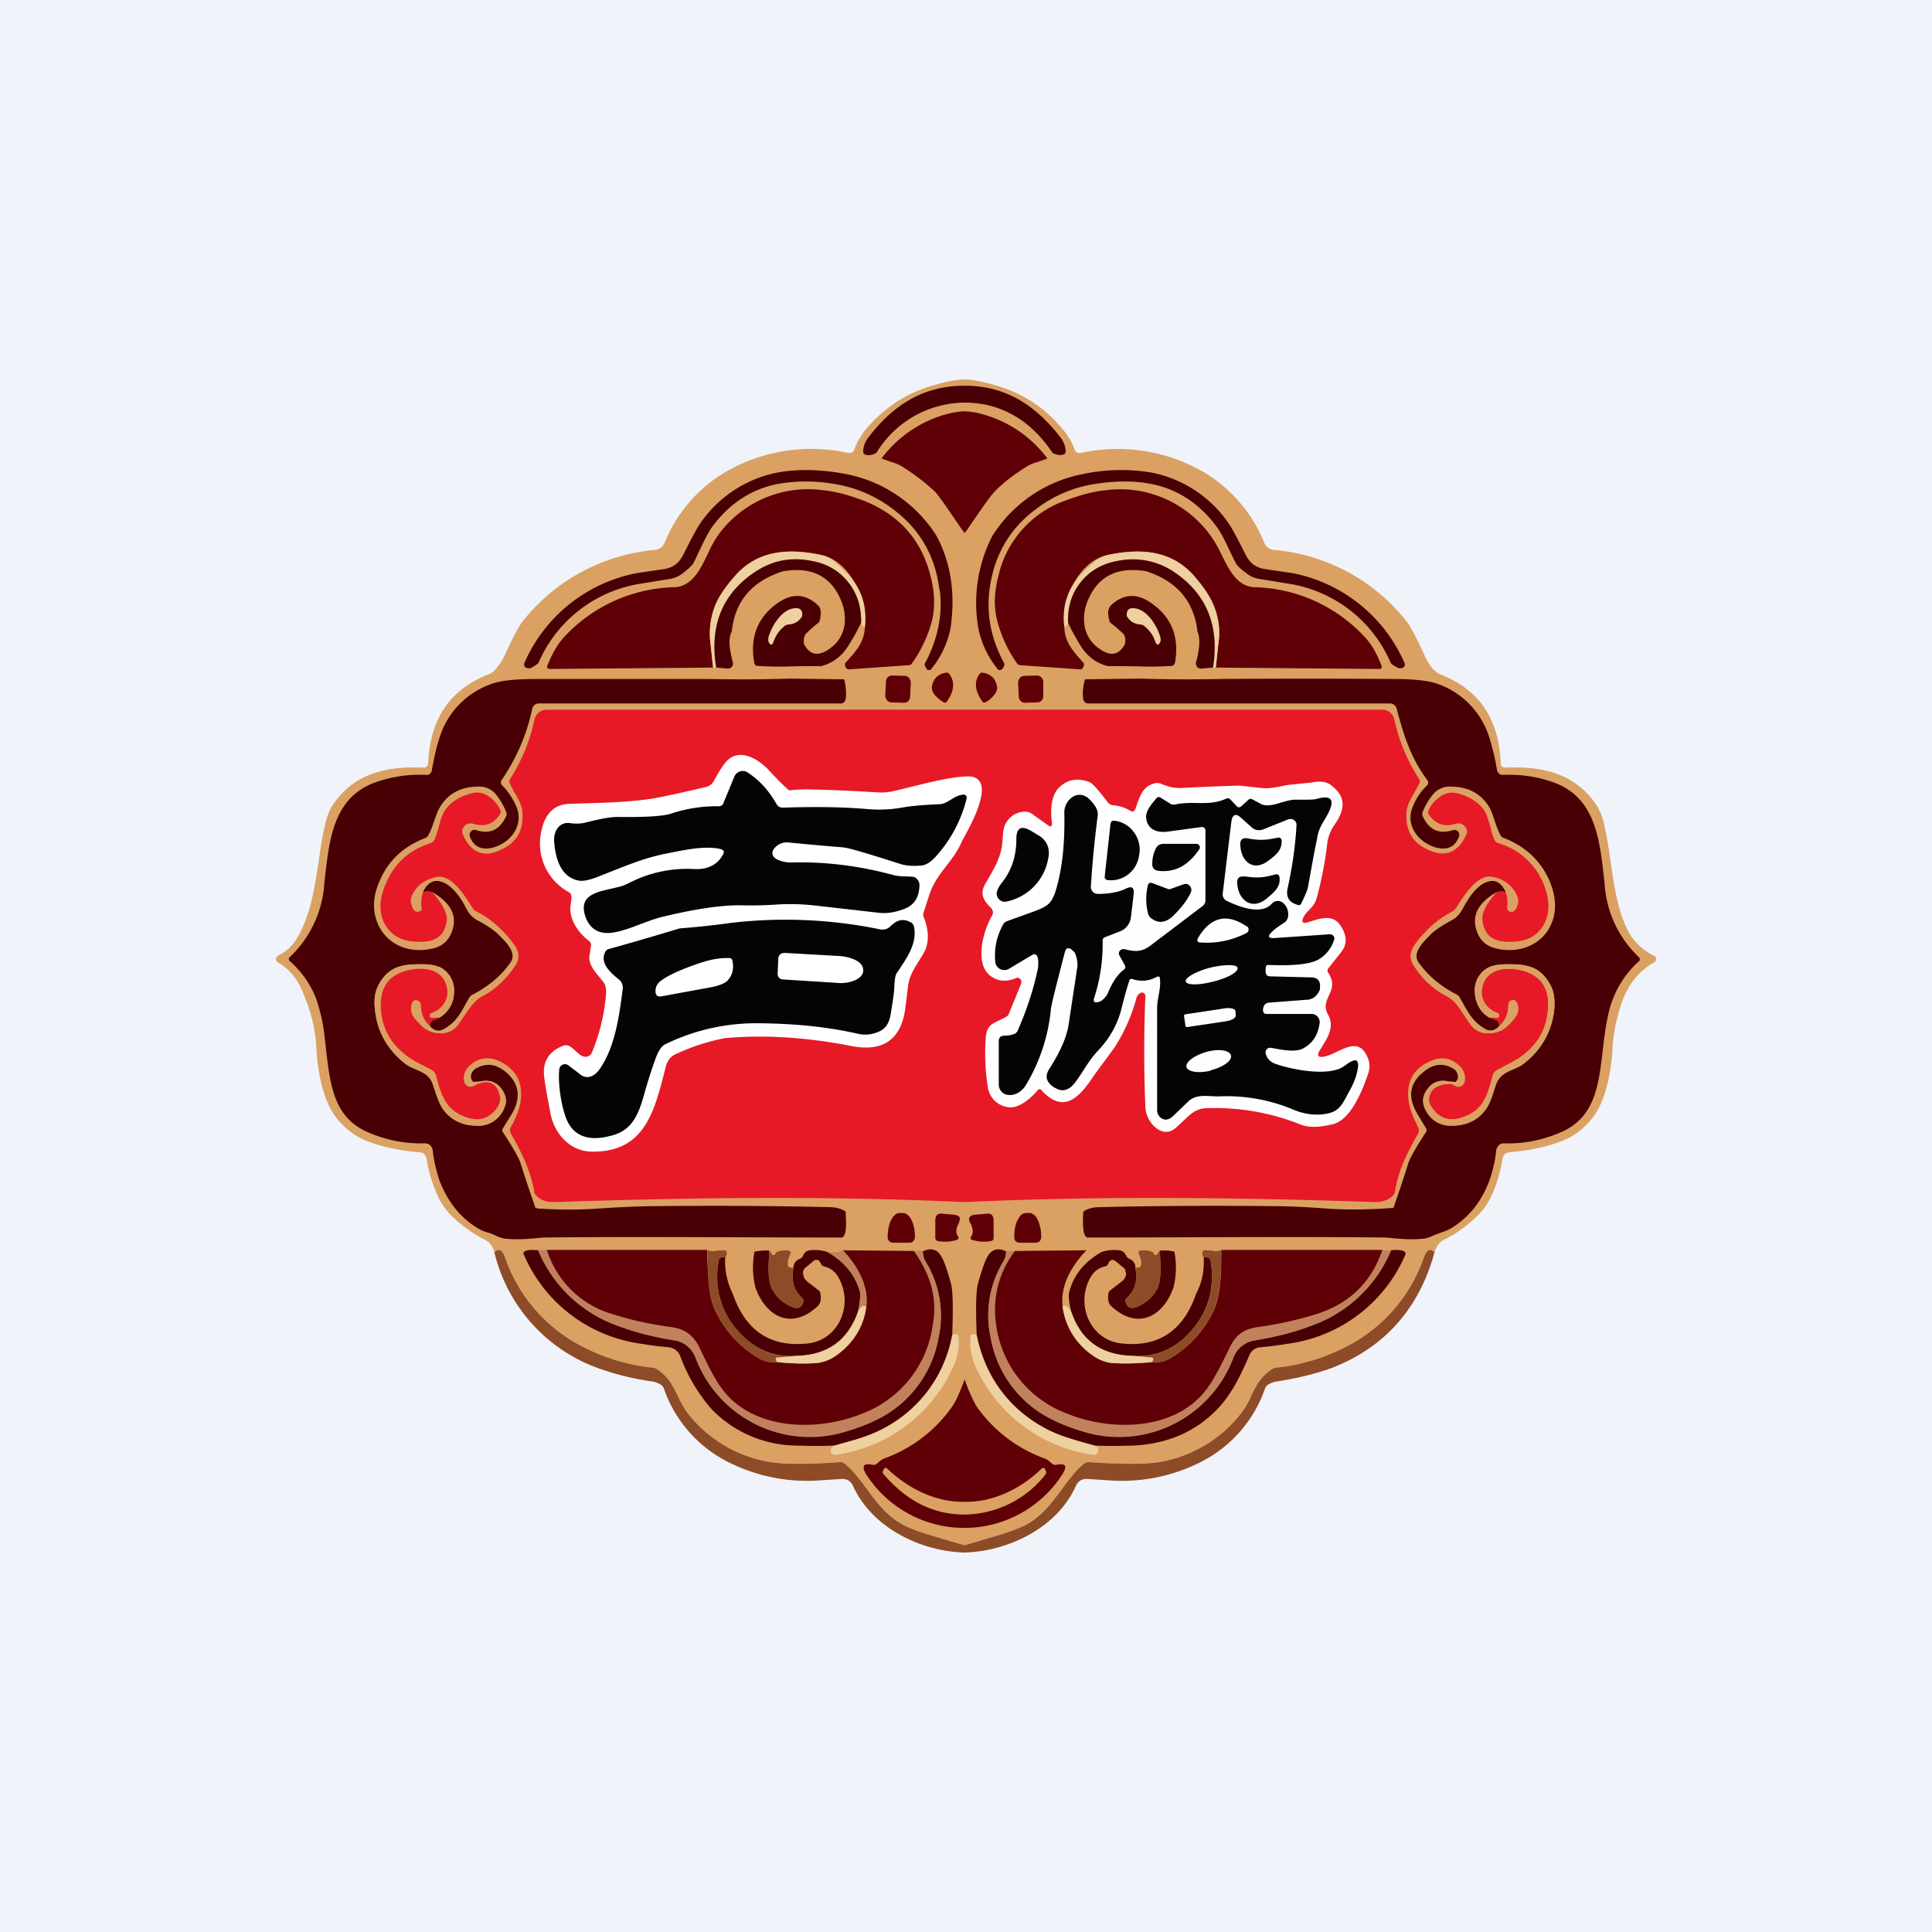 <!-- by TradingView --><svg width="56" height="56" viewBox="0 0 56 56" xmlns="http://www.w3.org/2000/svg"><path fill="#F0F3FA" d="M0 0h56v56H0z"/><path d="M27.96 44.79c.02 0 .04 0 .06.02v-.04l.8-.24c.41-.11.71-.22.9-.33.48-.26.8-.68 1.09-1.07.2-.27.4-.53.62-.7a.17.17 0 0 1 .13-.05c1.01.08 1.74.06 2.19-.03a3.8 3.8 0 0 0 2.22-1.38c.1-.13.2-.31.32-.56.12-.26.24-.44.34-.53.17-.16.29-.24.37-.24a5.47 5.47 0 0 0 1.95-.57 4.57 4.57 0 0 0 2.32-2.62c.08-.23.19-.28.31-.15a.87.87 0 0 1 .1-.21.4.4 0 0 1 .17-.15c.32-.16.62-.37.9-.63.24-.21.41-.47.54-.78.13-.32.21-.63.26-.92.01-.13.09-.2.21-.21.53-.05 1.01-.14 1.44-.3.43-.15.77-.42 1.04-.81.33-.5.47-1.3.5-1.9.02-.46.13-.94.3-1.42.19-.48.49-.84.9-1.07a.11.11 0 0 0 0-.2 1.64 1.64 0 0 1-.81-.84c-.26-.58-.35-1.22-.44-1.85-.05-.35-.1-.7-.18-1.05a1.92 1.92 0 0 0-.22-.6c-.62-.95-1.6-1.16-2.66-1.11a.12.12 0 0 1-.09-.03.13.13 0 0 1-.04-.09c-.05-1.3-.64-2.16-1.77-2.59a.76.76 0 0 1-.28-.26 1.8 1.8 0 0 1-.18-.33c-.23-.5-.41-.84-.54-.99a5.5 5.5 0 0 0-3.8-2.02.34.34 0 0 1-.29-.22 4.2 4.2 0 0 0-1.76-2.04 4.96 4.96 0 0 0-3.55-.55c-.04 0-.08 0-.12-.02a.17.17 0 0 1-.07-.1c-.07-.2-.2-.42-.4-.64a3.76 3.76 0 0 0-1.69-1.14s-.66-.23-1.1-.23c-.43 0-1.08.23-1.09.23-.66.22-1.22.6-1.7 1.14-.19.22-.32.44-.39.64a.17.17 0 0 1-.07.1.16.16 0 0 1-.11.02 4.96 4.96 0 0 0-3.56.55 4.2 4.2 0 0 0-1.76 2.04.34.34 0 0 1-.28.22 5.5 5.5 0 0 0-3.8 2.02c-.13.15-.31.48-.54.99a1.8 1.8 0 0 1-.19.33c-.1.14-.2.23-.28.26-1.13.43-1.72 1.3-1.77 2.59a.13.13 0 0 1-.04.09.12.12 0 0 1-.09.03c-1.06-.05-2.04.16-2.65 1.11-.09.13-.16.33-.22.6-.08.34-.13.7-.18 1.05-.1.63-.19 1.27-.45 1.85-.17.38-.35.66-.72.84a.11.11 0 0 0-.06.1c0 .04.02.08.06.1.41.23.63.59.8 1.07.19.48.29.96.31 1.42.03.6.17 1.4.5 1.9.27.39.62.66 1.04.81.43.16.9.25 1.44.3.13 0 .2.08.22.21.04.3.13.6.26.92.12.31.3.57.53.78.29.26.59.47.9.63.08.04.14.09.17.15.05.06.08.14.1.21.12-.13.23-.08.31.15a4.57 4.57 0 0 0 2.32 2.62c.62.31 1.27.5 1.95.57.09 0 .2.08.37.24.1.1.22.27.34.53.12.25.22.43.32.56a3.8 3.8 0 0 0 2.23 1.38c.44.1 1.17.1 2.19.03.04 0 .08.01.12.04.23.18.42.44.62.71.3.39.6.81 1.08 1.07.2.1.5.22.9.33l.81.24v.03l.07-.01Z" fill="#DAA162"/><path d="M24.63 19.4c-.04.01-.07 0-.1-.03s-.04-.08-.04-.14c.31-.34.56-.6.58-1.06.08-.78-.43-1.9-1.25-2.08-.91-.2-1.82-.17-2.5.58-.3.35-.5.65-.61.93-.12.33-.16.67-.12 1.02l.08.73-4.75.04a.06.06 0 0 1-.06-.05v-.03c.11-.28.25-.56.45-.8a4.5 4.5 0 0 1 3.25-1.49c.54-.03.78-.6 1-1.06.11-.24.24-.44.37-.6a3.22 3.22 0 0 1 2.93-1.15c.33.03.72.13 1.17.3 1.01.4 1.66 1.11 1.93 2.14.13.48.15.92.06 1.32a3.77 3.77 0 0 1-.61 1.29.14.14 0 0 1-.06.02l-1.72.12Z" fill="#5F0007"/><path d="M25.07 18.17c-.07-.02-.1-.06-.11-.12.01-.49-.13-.9-.43-1.24-.26-.3-.61-.49-1.05-.56-.6-.1-1.14.01-1.63.35-.92.63-1.28 1.55-1.1 2.75h-.08l-.08-.73c-.04-.35 0-.7.12-1.02.1-.28.3-.58.62-.93.67-.75 1.58-.77 2.49-.58.27.06.43.24.67.47.46.43.65.97.58 1.6Z" fill="#EFD09F"/><path d="M24.96 18.05c-.11.23-.22.43-.33.6-.21.37-.5.58-.84.66-1.1-.01-1.01.04-1.86-.01a.13.13 0 0 1-.07-.1c-.13-.77.12-1.35.74-1.76.38-.24.74-.22 1.07.07.08.06.12.14.12.23 0 .1-.01.2-.05.3-.15.11-.27.22-.37.32-.06.06-.08.16-.07.3.17.33.42.38.75.14a1 1 0 0 0 .43-.7c.03-.25-.01-.5-.13-.76-.3-.66-.86-.92-1.66-.78-.9.29-1.39.87-1.48 1.75-.1.18-.08.47.03.88.03.1-.05.2-.15.19l-.33-.03c-.2-1.2.17-2.12 1.09-2.75.5-.34 1.03-.46 1.63-.35.44.07.79.26 1.05.56.3.34.44.75.43 1.24Z" fill="#480004"/><path d="M23.25 17.86a.46.46 0 0 1-.38.24.21.21 0 0 0-.12.04.95.95 0 0 0-.32.44c-.05.14-.1.14-.16.01v-.1c.1-.37.43-.9.85-.86.1.02.15.09.13.23Z" fill="#EFD09F"/><path d="m22.87 19.67 1.6.02c.05.21.07.4.04.58 0 .03-.02.06-.05.09a.14.14 0 0 1-.1.03h-8.74a.19.19 0 0 0-.12.04.2.2 0 0 0-.07.1 5.73 5.73 0 0 1-.89 2.08.12.12 0 0 0 .02.16c.18.18.32.4.42.64.2.54-.2 1.03-.7 1.16-.33.08-.55-.03-.66-.32a.15.15 0 0 1 .03-.15.14.14 0 0 1 .15-.04c.4.13.68 0 .87-.4a.15.15 0 0 0 0-.13 2.02 2.02 0 0 0-.3-.51.62.62 0 0 0-.5-.22c-.5 0-.89.2-1.12.6-.13.21-.19.55-.33.8a.18.18 0 0 1-.09.09c-.63.24-1.07.65-1.32 1.23-.17.38-.21.73-.13 1.04.2.8.97 1.12 1.71.92.23-.06.4-.21.5-.45.18-.46 0-.85-.56-1.17a.48.48 0 0 0-.27 0c.12-.26.3-.37.5-.31.22.05.44.25.65.59.12.2.16.36.37.5.2.12.47.25.67.45.22.22.54.53.35.8-.25.37-.61.68-1.1.94a.23.23 0 0 0-.1.09c-.22.38-.34.7-.76.92-.12.06-.25.04-.37-.09-.02-.06 0-.11.03-.14.26-.3.63-.25.66-.84a.75.75 0 0 0-.3-.67c-.12-.1-.32-.14-.58-.15-.56 0-.98.03-1.28.55-.12.2-.17.46-.13.77.06.62.35 1.14.86 1.55.29.23.68.2.82.62.1.3.17.55.32.75.23.29.54.43.95.44a.8.8 0 0 0 .79-.5c.09-.18.07-.36-.05-.54-.14-.21-.35-.3-.6-.25l-.24.02c-.12-.1-.07-.3.06-.38.3-.18.59-.15.89.1.38.33.44.73.17 1.2l-.26.42a.1.1 0 0 0 0 .12c.3.46.47.76.51.9a46.74 46.74 0 0 0 .43 1.29l.08.02c.63.04 1.21.04 1.75 0 .74-.05 1.32-.07 1.74-.07 2.02-.02 3.67 0 4.95.03.2 0 .36.05.47.13 0 .09.08.8-.15.75-2.86 0-5.77-.03-8.6 0-.34.03-.68.07-1.03.04a.84.84 0 0 1-.37-.1 1.46 1.46 0 0 0-.24-.09 1.28 1.28 0 0 1-.24-.1c-.53-.31-.9-.78-1.14-1.4a4.2 4.2 0 0 1-.2-.9c-.01-.04-.04-.1-.08-.13a.2.2 0 0 0-.14-.05 3.81 3.81 0 0 1-1.65-.32c-1.08-.46-1.11-1.53-1.25-2.66a5.04 5.04 0 0 0-.27-1.25 2.83 2.83 0 0 0-.77-1.07.09.09 0 0 1 .02-.1 3.2 3.2 0 0 0 1-2.14c.14-1.17.21-2.5 1.53-2.94a3.8 3.8 0 0 1 1.4-.2c.05.01.1 0 .13-.03a.19.19 0 0 0 .06-.12c.06-.33.12-.62.2-.86a2.4 2.4 0 0 1 1.51-1.62c.25-.1.7-.15 1.34-.15h4.92c.98.02 1.77.01 2.38-.01Z" fill="#480004"/><path fill="#fff" d="M15.6 21.74h13.24v12.13H15.6z"/><path d="M20.97 24.74a.08.08 0 0 0-.02-.1l-.03-.02c-.47-.13-1.14.03-1.65.13-.64.13-1.14.35-1.93.66-.25.1-.42.13-.53.12-.57-.08-.72-.68-.75-1.18 0-.3.18-.54.48-.49.11.02.3.02.44-.02.4-.1.7-.16.91-.16.82.01 1.34-.02 1.57-.1a4.2 4.2 0 0 1 1.39-.21c.02 0 .04 0 .06-.02a.12.12 0 0 0 .05-.05l.33-.8a.27.27 0 0 1 .16-.14.26.26 0 0 1 .22.03c.34.22.62.53.84.92a.2.2 0 0 0 .18.1c.94-.03 1.75-.02 2.43.04.33.03.67.02 1.02-.04.26-.05.63-.08 1.1-.1.26-.02.4-.26.7-.28l.03.01a.09.09 0 0 1 .05.06v.04a3.9 3.9 0 0 1-.88 1.67c-.16.18-.31.28-.47.28-.24.02-.43 0-.58-.05-.94-.3-1.5-.47-1.67-.48a79.3 79.3 0 0 1-1.56-.14.46.46 0 0 0-.43.19.18.18 0 0 0 .01.24c.11.11.35.15.48.15 1-.03 2 .1 2.96.36.18.05.37.04.54.05.06 0 .12.02.16.07.04.04.07.1.07.16 0 .37-.15.61-.48.72-.25.09-.47.12-.67.1l-1.94-.22a6.32 6.32 0 0 0-1.07-.02c-.3.02-.67.03-1.07.02-.54 0-1.3.11-2.24.34-.5.13-.93.37-1.4.45-.4.06-.66-.08-.8-.43-.27-.72.45-.76.9-.88.12-.02.24-.07.36-.13a3.67 3.67 0 0 1 1.89-.4c.4.02.69-.14.84-.45Z" fill="#040403"/><path d="M16.78 31.11c.23.22.47.07.6-.12.45-.64.57-1.55.67-2.32a.3.3 0 0 0-.1-.27c-.25-.2-.57-.48-.41-.8a.15.15 0 0 1 .1-.09 96.88 96.88 0 0 0 2.06-.6 23.83 23.83 0 0 0 1.49-.16 13.6 13.6 0 0 1 4.33.19.33.33 0 0 0 .3-.1c.19-.19.38-.22.59-.1.04.03.07.06.08.11.11.5-.22.94-.5 1.36-.04.06-.06.2-.07.43 0 .12-.04.36-.1.74-.04.26-.14.42-.3.5a.96.96 0 0 1-.63.09c-.86-.2-1.82-.3-2.88-.31a6 6 0 0 0-2.71.6c-.12.05-.22.2-.3.43-.11.3-.22.64-.32 1-.17.61-.35 1.08-.97 1.23-.71.19-1.16-.02-1.34-.62-.1-.31-.2-.86-.16-1.3a.17.17 0 0 1 .1-.14.16.16 0 0 1 .15.01l.32.24Z" fill="#040403"/><path d="M12.74 29.5h-.23c-.04 0-.06-.03-.05-.08l.01-.03a.07.07 0 0 1 .04-.03c.3-.1.5-.38.45-.7-.1-.6-.72-.65-1.2-.52-.51.15-.75.5-.72 1.08.03.62.32 1.1.86 1.46.16.1.36.2.59.32a.28.28 0 0 1 .15.17c.16.58.28 1.02.9 1.22.35.12.64.03.86-.27.07-.1.1-.2.1-.28-.05-.32-.31-.4-.59-.42-.07 0-.07-.02 0-.05l.04-.03c.27-.04.47.04.6.25.13.18.15.36.06.54a.8.8 0 0 1-.79.5c-.4 0-.72-.15-.95-.44-.15-.2-.22-.45-.32-.75-.14-.42-.53-.39-.82-.62-.51-.41-.8-.93-.86-1.55-.04-.3 0-.56.13-.77.3-.52.72-.56 1.28-.55.26 0 .46.06.58.15.21.17.32.4.3.67a.85.85 0 0 1-.42.73Z" fill="#DAA162"/><path d="M28.02 44.8c.02.05.03.09.01.14-.02.04-.05.06-.1.06-1.23-.04-2.64-.7-3.2-1.92a.37.37 0 0 0-.14-.17.36.36 0 0 0-.21-.04l-.8.05c-.89.03-1.72-.16-2.51-.56a3.77 3.77 0 0 1-1.83-2.12.2.2 0 0 0-.08-.1.67.67 0 0 0-.27-.1 7.82 7.82 0 0 1-1.6-.4 4.75 4.75 0 0 1-2.96-3.34c.12-.13.23-.08.31.15a4.57 4.57 0 0 0 2.32 2.62c.62.31 1.27.5 1.95.57.09 0 .2.08.37.24.1.1.22.27.34.53.12.25.22.43.32.56a3.8 3.8 0 0 0 2.23 1.38c.44.1 1.17.1 2.19.03.04 0 .08.01.12.04.57.45.9 1.35 1.7 1.78.2.1.5.22.9.33l.94.28Z" fill="#8D4C27"/><path d="M27.23 17.1c-.12-1-.58-1.78-1.37-2.36a3.75 3.75 0 0 0-1.61-.7 4.74 4.74 0 0 0-1.72-.01c-.75.15-1.38.56-1.88 1.23-.2.28-.38.73-.56 1.08-.04.06-.15.16-.33.3a.87.87 0 0 1-.4.15l-.8.13a3.87 3.87 0 0 0-2.95 2.29c-.02.03-.1.09-.24.16h-.05c-.12-.01-.16-.08-.1-.2a4.47 4.47 0 0 1 3.25-2.56l.75-.11c.28-.04.45-.16.59-.43.25-.5.4-.77.46-.86a3.54 3.54 0 0 1 2.25-1.51c.6-.11 1.26-.1 2 .04a4 4 0 0 1 2.63 1.8c.41.77.55 1.67.4 2.68a2.71 2.71 0 0 1-.58 1.2.1.1 0 0 1-.04 0h-.04a.08.08 0 0 1-.03-.03l-.02-.04c-.04-.05-.05-.1-.03-.12.37-.7.52-1.4.43-2.12Z" fill="#480004"/><path d="M27.34 20.35a1.03 1.03 0 0 1-.23-.19c-.08-.08-.1-.17-.1-.26.04-.22.17-.36.4-.4a.1.1 0 0 1 .11.04c.16.22.14.49-.07.79-.03.04-.07.05-.11.02ZM26.22 19.59l-.36-.01c-.1 0-.18.07-.18.18l-.02.4c0 .11.08.2.18.2l.36.01c.1 0 .18-.07.18-.18l.02-.4c0-.11-.08-.2-.18-.2ZM25.9 36.02a.16.16 0 0 1-.12-.04.17.17 0 0 1-.05-.12v-.02c0-.18.04-.36.1-.48.07-.13.15-.2.25-.2h.1c.08 0 .17.07.24.2.06.12.1.3.1.48v.02c0 .04-.02.08-.05.12a.16.16 0 0 1-.12.04h-.45ZM27.8 35.44c-.1.17-.1.3-.03.4.03.05.01.08-.04.1-.17.05-.35.07-.55.03-.04-.01-.07-.04-.07-.09v-.5c0-.15.07-.22.21-.2l.34.03c.16.02.2.1.13.23Z" fill="#5F0007"/><path d="M15.6 36.24a3.9 3.9 0 0 0 2.26 2.17c.48.19 1.04.33 1.68.44.29.04.5.2.62.5a3.54 3.54 0 0 0 4.2 2.18c.42-.1.77-.24 1.08-.4a3.26 3.26 0 0 0 1.76-2.34 3 3 0 0 0-.37-2.22.56.56 0 0 1-.08-.3c.24-.11.41-.06.53.14.08.13.18.4.29.82.05.21.06.7.03 1.47a3.82 3.82 0 0 1-2.12 2.77c-.38.19-.85.3-1.29.43-.38.02-.75.01-1.13 0a3.46 3.46 0 0 1-2.43-1.05 4.96 4.96 0 0 1-.92-1.56.41.41 0 0 0-.14-.17.4.4 0 0 0-.2-.07 10 10 0 0 1-.78-.1 4.33 4.33 0 0 1-3.4-2.57c-.03-.05-.02-.08.02-.11.07-.04.2-.05.39-.03Z" fill="#480004"/><path d="M15.84 36.23c.33.94.96 1.56 1.91 1.86.54.17 1.1.3 1.66.37.41.05.65.2.84.55.18.34.47 1 .76 1.35.93 1.11 2.74 1.11 3.97.63a3.2 3.2 0 0 0 2.06-2.61 2.8 2.8 0 0 0-.55-2.12h.26c0 .12.02.22.08.31a3 3 0 0 1 .37 2.22 3.26 3.26 0 0 1-1.76 2.35c-.3.15-.66.28-1.07.4a3.54 3.54 0 0 1-4.21-2.19.79.79 0 0 0-.62-.5c-.64-.1-1.2-.25-1.68-.44a3.9 3.9 0 0 1-2.26-2.17l.24-.01Z" fill="#C2815D"/><path d="M20.5 36.24c0 .31.02.63.04.93.03.35.1.65.23.9.27.53.67.96 1.19 1.28.18.11.36.15.57.13.38.04.75.05 1.13.03.21-.02.42-.1.63-.26.47-.36.75-.82.82-1.38.06-.53-.17-1.08-.68-1.63l2.06.02c.5.7.68 1.4.55 2.12a3.2 3.2 0 0 1-2.06 2.6c-1.23.5-3.04.5-3.97-.62-.3-.35-.59-1-.76-1.35-.2-.35-.43-.5-.84-.55a9.69 9.69 0 0 1-1.66-.37 2.81 2.81 0 0 1-1.9-1.86h4.66Z" fill="#5F0007"/><path d="M22.3 36.25c-.02.36-.07.86.1 1.15.12.21.3.37.55.48.18.07.29.02.33-.14a.1.1 0 0 0-.03-.12c-.24-.21-.32-.5-.25-.88 0-.12.07-.21.2-.26a.17.17 0 0 0 .08-.09c.04-.09.1-.14.2-.15.19-.02.36 0 .5.05.48.27.8.65.94 1.13.03.11.01.32-.05.6-.3.84-.89 1.26-1.79 1.28a1.92 1.92 0 0 1-1.52-.55 2.35 2.35 0 0 1-.73-2.2c0-.05.03-.08.07-.1a.2.2 0 0 1 .12 0c-.02.38.06.73.22 1.05.37 1.08 1.1 1.56 2.18 1.44.89-.1 1.33-1.12.89-1.9a.62.62 0 0 0-.42-.33.13.13 0 0 1-.09-.07c-.03-.07-.06-.1-.1-.12-.05 0-.1 0-.13.04l-.22.18a.21.21 0 0 0-.06.08.24.24 0 0 0-.01.12l.03.11.09.1.34.26c.02.01.03.04.04.08.03.17 0 .3-.08.37-.76.71-1.5.3-1.8-.53a2.4 2.4 0 0 1-.03-1.05c.15-.03.29-.04.42-.03Z" fill="#480004"/><path d="M24.43 36.24c.51.55.74 1.1.68 1.63-.09-.04-.17 0-.24.15.06-.28.08-.49.05-.6a1.87 1.87 0 0 0-.94-1.13c.26.02.4 0 .45-.05Z" fill="#C2815D"/><path d="M20.5 36.24c.12.03.2.04.26.01l.23-.01c.02 0 .04 0 .05.02.02.01.02.03.03.05 0 .04-.01.08-.05.14a.2.2 0 0 0-.12 0 .11.11 0 0 0-.07.1c-.14.87.1 1.6.73 2.2.43.41.94.6 1.52.55l-.54.05h-.03l-.02.03a.06.06 0 0 0 0 .05l.04.05a.86.86 0 0 1-.57-.13 3.18 3.18 0 0 1-1.19-1.28c-.12-.25-.2-.55-.23-.9-.02-.3-.03-.62-.03-.93ZM23 36.74c-.07.37.01.67.25.88a.1.1 0 0 1 .03.12c-.04.16-.15.21-.33.14-.24-.11-.43-.27-.55-.48-.17-.29-.12-.79-.1-1.15a.2.2 0 0 1 .06.09c.02.04.05.05.09.03a.1.1 0 0 0 .03-.04.1.1 0 0 1 .06-.05.67.67 0 0 1 .32-.03c.05.01.06.04.05.09-.13.3-.1.44.1.4Z" fill="#8D4C27"/><path d="M25.11 37.87a2.01 2.01 0 0 1-.82 1.38c-.2.16-.42.24-.63.26a6.3 6.3 0 0 1-1.13-.03l-.03-.05-.01-.03a.05.05 0 0 1 .02-.05h.03l.54-.05c.9-.02 1.5-.44 1.79-1.28.07-.14.15-.2.24-.15ZM24.2 41.9c.43-.12.9-.24 1.28-.43a3.82 3.82 0 0 0 2.12-2.77.23.23 0 0 1 .1-.03c.04 0 .07.02.08.07.04.3-.02.6-.16.9a4.41 4.41 0 0 1-3.4 2.53c-.03 0-.06 0-.09-.02a.13.13 0 0 1-.05-.08c-.01-.08.02-.14.11-.17Z" fill="#EFD09F"/><path d="M22.56 27.78c0-.07.05-.13.11-.15l.07-.01 1.58.09c.21.01.72.11.7.43 0 .1-.08.2-.23.27-.14.06-.32.1-.52.08l-1.57-.1a.17.17 0 0 1-.12-.05.18.18 0 0 1-.04-.13l.02-.43ZM21.23 27.85c.05.22 0 .41-.13.56-.08.09-.23.15-.46.2l-1.47.27c-.11.02-.17-.03-.17-.15 0-.13.06-.24.18-.32.21-.15.58-.32 1.12-.5.3-.1.57-.15.85-.14.04 0 .07.03.08.08Z" fill="#fff"/><path d="M27.96 11.18c-1.24 0-2.1.6-2.79 1.5a.69.69 0 0 0-.15.4c0 .05.02.08.06.1.1.03.2.01.32-.05a3.02 3.02 0 0 1 2.56-1.46c1.14 0 1.98.6 2.55 1.46.12.06.23.08.32.04.04-.01.06-.04.06-.09a.69.69 0 0 0-.15-.4c-.7-.9-1.55-1.5-2.78-1.5Z" fill="#480004"/><path d="M27.96 15.45c.01.02.67-1 .87-1.2.22-.23.52-.47.92-.72.08-.05.18-.1.3-.13l.31-.11a3.5 3.5 0 0 0-2.07-1.33c-.33-.05-.33-.05-.67 0a3.5 3.5 0 0 0-2.07 1.33l.31.11c.12.03.22.08.3.13.4.25.7.5.93.71.2.2.85 1.23.87 1.2ZM31.28 19.4c.04.01.07 0 .1-.03s.04-.08.04-.14c-.3-.34-.56-.6-.57-1.06-.1-.78.42-1.9 1.24-2.08.92-.2 1.82-.17 2.5.58.3.35.5.65.61.93.13.33.17.67.12 1.02l-.08.73 4.75.04c.03 0 .06-.02.06-.05v-.03c-.11-.28-.24-.56-.45-.8a4.5 4.5 0 0 0-3.25-1.49c-.54-.03-.77-.6-1-1.06a3.22 3.22 0 0 0-3.3-1.75c-.33.03-.72.13-1.17.3a3.02 3.02 0 0 0-1.93 2.14c-.13.48-.15.92-.05 1.32a3.78 3.78 0 0 0 .6 1.29l.06.02 1.72.12Z" fill="#5F0007"/><path d="M30.85 18.17c.06-.02.1-.06.1-.12 0-.49.13-.9.43-1.24.27-.3.62-.49 1.06-.56.59-.1 1.13.01 1.62.35.92.63 1.29 1.55 1.1 2.75h.08l.08-.73c.05-.35 0-.7-.12-1.02-.1-.28-.3-.58-.61-.93-.68-.75-1.58-.77-2.5-.58-.26.06-.42.24-.67.47-.45.43-.65.97-.57 1.6Z" fill="#EFD09F"/><path d="M30.96 18.05c.1.23.22.43.32.6.21.37.5.58.84.66 1.1-.01 1.01.04 1.87-.01l.04-.04a.13.13 0 0 0 .03-.06c.13-.77-.12-1.35-.75-1.76-.38-.24-.73-.22-1.07.07a.32.32 0 0 0-.12.23c0 .1.02.2.05.3.15.11.27.22.38.32.06.06.08.16.06.3-.17.33-.42.38-.75.14a1 1 0 0 1-.43-.7c-.03-.25.01-.5.13-.76.3-.66.86-.92 1.67-.78.89.29 1.38.87 1.48 1.75.08.18.07.47-.04.88-.03.1.05.2.15.19l.34-.03c.19-1.2-.18-2.12-1.1-2.75a2.13 2.13 0 0 0-1.62-.35c-.44.07-.8.26-1.06.56-.3.34-.44.75-.42 1.24Z" fill="#480004"/><path d="M32.66 17.86c.09.15.22.23.39.24.04 0 .08.02.11.04.15.12.26.26.32.44.05.14.1.14.16.01v-.1c-.1-.37-.43-.9-.85-.86-.1.02-.14.09-.13.23Z" fill="#EFD09F"/><path d="m33.05 19.67-1.6.02c-.06.21-.08.4-.05.58 0 .03.03.06.05.09.03.02.06.03.1.03h8.74c.05 0 .09.02.12.04a.2.2 0 0 1 .07.1c.21.8.42 1.45.89 2.08a.12.12 0 0 1-.01.16c-.19.18-.33.4-.42.64-.21.54.2 1.03.7 1.16.32.08.54-.03.65-.32a.15.15 0 0 0-.03-.15.14.14 0 0 0-.14-.04c-.4.13-.7 0-.88-.4a.15.15 0 0 1 0-.13c.07-.18.17-.35.3-.51a.62.62 0 0 1 .5-.22c.51 0 .89.2 1.13.6.12.21.18.55.32.8.02.05.05.07.1.09.62.24 1.06.65 1.32 1.23.16.38.2.73.13 1.04-.2.8-.98 1.12-1.72.92a.72.72 0 0 1-.5-.45c-.18-.46 0-.85.56-1.17a.48.48 0 0 1 .27 0c-.12-.26-.29-.37-.5-.31-.22.05-.44.25-.64.59-.13.2-.17.36-.38.5-.2.12-.47.25-.67.45-.22.22-.53.53-.35.8.25.37.62.68 1.1.94.05.02.08.05.1.09.22.38.35.7.76.92.12.06.25.04.38-.09 0-.06 0-.11-.03-.14-.26-.3-.64-.25-.67-.84a.75.75 0 0 1 .3-.67c.13-.1.32-.14.58-.15.57 0 .98.03 1.28.55.13.2.17.46.14.77a2.23 2.23 0 0 1-.87 1.55c-.29.23-.67.2-.82.62-.1.3-.16.55-.32.75-.22.29-.54.43-.95.44a.8.8 0 0 1-.79-.5c-.08-.18-.07-.36.06-.54.14-.21.34-.3.6-.25l.23.02c.12-.1.07-.3-.06-.38-.29-.18-.59-.15-.88.1-.4.33-.45.73-.17 1.2l.25.42a.1.1 0 0 1 0 .12c-.3.46-.47.76-.51.9a46.74 46.74 0 0 1-.43 1.29 13.7 13.7 0 0 1-1.82.03c-.74-.06-1.32-.08-1.74-.08-2.02-.02-3.68 0-4.96.03-.2 0-.36.05-.47.13 0 .09-.07.8.16.75 2.86 0 5.77-.03 8.6 0 .33.03.68.07 1.02.04a.84.84 0 0 0 .37-.1l.24-.09c.09-.03.17-.06.24-.1.53-.31.91-.78 1.14-1.4.1-.28.17-.57.2-.9.02-.04.04-.1.08-.13a.2.2 0 0 1 .14-.05c.57.02 1.12-.09 1.65-.32 1.08-.46 1.11-1.53 1.25-2.66.07-.56.16-.98.28-1.25a2.83 2.83 0 0 1 .76-1.07v-.03a.09.09 0 0 0-.02-.06 3.2 3.2 0 0 1-1-2.15c-.14-1.17-.21-2.5-1.53-2.94a3.8 3.8 0 0 0-1.4-.2.18.18 0 0 1-.12-.03.19.19 0 0 1-.07-.12 6.77 6.77 0 0 0-.2-.86 2.4 2.4 0 0 0-1.5-1.62c-.26-.1-.7-.15-1.35-.15a358.9 358.9 0 0 0-4.92 0c-.98.02-1.77.01-2.37-.01Z" fill="#480004"/><path fill-rule="evenodd" d="M15.85 20.57a.37.37 0 0 0-.23.08.39.39 0 0 0-.13.22c-.13.6-.36 1.17-.71 1.72a.12.12 0 0 0 0 .12l.12.24c.11.18.22.38.24.56.05.53-.15.9-.6 1.11-.51.26-.9.1-1.13-.45a.16.16 0 0 1 0-.14c.06-.14.17-.19.32-.15.33.1.59 0 .76-.28a.13.13 0 0 0 .01-.13.99.99 0 0 0-.34-.39.58.58 0 0 0-.51-.08c-.3.08-.54.22-.71.43-.11.13-.17.33-.22.53-.04.14-.08.29-.14.4a.16.16 0 0 1-.1.08c-.6.19-1.02.56-1.27 1.11-.22.48-.24.88-.06 1.23.17.3.44.48.83.51.48.04.9-.04.97-.61.02-.2-.12-.48-.42-.82a.48.48 0 0 0-.27 0 1 1 0 0 0-.04.45.1.1 0 0 1 0 .06.1.1 0 0 1-.05.04c-.1.05-.18 0-.23-.15a.38.38 0 0 1 0-.3c.13-.29.37-.47.72-.54.4-.08.77.47 1 .84l.05.07c.02.04.06.07.1.09.4.2.74.5 1.05.9.15.19.23.4.1.63-.23.37-.59.73-.95.91-.24.12-.37.32-.53.55l-.19.28a.6.6 0 0 1-.52.26.78.78 0 0 1-.63-.3c-.15-.15-.25-.26-.22-.48.01-.12.06-.18.13-.18.08 0 .15.06.15.14 0 .24.08.45.27.62-.02-.06 0-.11.03-.14 0-.02.04-.03.11-.05a.5.5 0 0 0 .13-.05l-.23-.01c-.04 0-.06-.03-.05-.08l.01-.03a.07.07 0 0 1 .04-.03c.3-.1.5-.38.45-.7-.1-.6-.72-.65-1.2-.52-.51.15-.75.5-.72 1.08.03.62.32 1.1.86 1.46.16.1.36.2.59.32a.28.28 0 0 1 .15.17v.02c.16.57.28 1 .9 1.2.35.12.64.03.86-.27.07-.1.1-.2.1-.28-.11-.74-.7-.4-.8-.35l-.02.01h-.08a.2.2 0 0 1-.15-.17.48.48 0 0 1 .14-.42c.27-.26.57-.3.91-.14.48.24.68.65.58 1.21-.03.19-.13.4-.2.56-.04.07-.1.16-.1.23l.02.07c.3.53.57 1.06.68 1.67 0 .05.02.09.05.13.12.14.32.22.6.2 3.9-.13 7.84-.18 11.75 0H28.03c3.91-.18 7.85-.13 11.76 0 .27.02.47-.06.6-.2a.26.26 0 0 0 .05-.13c.1-.63.36-1.1.66-1.65l.01-.02a.14.14 0 0 0 .02-.07l-.01-.06-.08-.17a2.31 2.31 0 0 1-.2-.56c-.1-.56.09-.97.57-1.2.34-.17.65-.13.91.13.11.11.16.25.14.42a.2.2 0 0 1-.15.17h-.09c-.1-.06-.7-.4-.8.34-.01.08.02.18.1.28.2.3.5.4.86.27.61-.2.73-.63.89-1.2v-.02a.29.29 0 0 1 .15-.17c.23-.11.43-.22.59-.32.54-.36.83-.84.86-1.46.04-.57-.2-.93-.71-1.08-.49-.13-1.1-.08-1.2.52-.06.32.15.6.44.7.02 0 .03.01.04.03l.01.03c.01.05 0 .07-.05.08h-.23l.13.06c.07.02.1.03.12.05.03.03.04.08.03.14a.8.8 0 0 0 .27-.62c0-.08.06-.15.14-.14.07 0 .12.06.14.18.03.22-.08.33-.22.49l-.06.05a.78.78 0 0 1-.58.24.6.6 0 0 1-.52-.26 5.4 5.4 0 0 1-.19-.28c-.15-.23-.28-.43-.52-.55a2.45 2.45 0 0 1-.95-.9c-.14-.24-.05-.45.1-.64.3-.4.65-.7 1.04-.9a.26.26 0 0 0 .1-.1c.02-.01.03-.03.04-.06.24-.37.6-.92 1.02-.84.34.07.58.25.71.55a.38.38 0 0 1 0 .29c-.05.15-.13.2-.23.15a.1.1 0 0 1-.04-.04.1.1 0 0 1-.01-.06 1 1 0 0 0-.04-.45.48.48 0 0 0-.27 0c-.3.34-.44.61-.41.82.07.57.48.65.97.61.38-.03.65-.2.82-.51.18-.35.16-.75-.05-1.23a2.02 2.02 0 0 0-1.28-1.11.16.16 0 0 1-.1-.08c-.06-.11-.1-.26-.13-.4-.06-.2-.12-.4-.22-.53-.18-.21-.41-.35-.72-.43a.58.58 0 0 0-.5.08.99.99 0 0 0-.35.4.13.13 0 0 0 0 .12c.19.28.44.38.77.28.15-.04.26.01.33.15.02.05.02.1 0 .14-.24.55-.62.7-1.14.45-.45-.21-.64-.58-.6-1.1.02-.19.13-.39.24-.57l.13-.24a.12.12 0 0 0 0-.12 5.15 5.15 0 0 1-.72-1.72.39.39 0 0 0-.13-.22.37.37 0 0 0-.23-.08h-24.2Zm12.1 1.94h-.04c-.59.05-1.24.24-1.84.38-.2.05-.38.09-.6.08a47.14 47.14 0 0 0-2.08-.09 4.72 4.72 0 0 0-.52.03 8.13 8.13 0 0 1-.57-.57c-.32-.35-.9-.7-1.28-.23-.08.1-.19.27-.33.53a.34.34 0 0 1-.22.17c-.85.2-1.38.31-1.58.34-.78.12-1.6.12-2.4.15-.44.02-.7.3-.8.8a1.6 1.6 0 0 0 .8 1.76c.04.02.06.06.07.1.02.1-.03.28-.03.38 0 .37.27.73.55.94.02.02.04.04.04.06.01.02.02.04.01.07l-.04.27c-.05.25.14.47.3.66l.11.14c.06.08.08.22.06.41-.06.6-.2 1.13-.4 1.61a.2.2 0 0 1-.21.13c-.22-.02-.38-.41-.62-.32-.4.15-.6.44-.56.86.01.14.07.5.18 1.07.1.6.56 1.13 1.19 1.14 1.53.03 1.82-1.14 2.13-2.35.05-.23.12-.4.35-.49a5.86 5.86 0 0 1 1.4-.45c1.12-.1 2.34-.03 3.66.23.94.18 1.46-.2 1.57-1.16l.07-.58c.05-.42.36-.74.5-1.05.11-.26.1-.58-.05-.96a.17.17 0 0 1 0-.12l.14-.43c.2-.7.7-1 .97-1.63.07-.16 1.22-2 .07-1.88Z" fill="#E71926"/><path d="M43.45 29.75c-.13.13-.26.15-.38.09-.41-.23-.54-.54-.76-.92a.23.23 0 0 0-.1-.1 2.96 2.96 0 0 1-1.1-.93c-.18-.27.13-.58.35-.8.2-.2.46-.33.67-.45.21-.14.25-.3.38-.5.2-.34.42-.54.64-.6.21-.05.38.06.5.32a1 1 0 0 1 .04.45l.01.06a.1.1 0 0 0 .04.04c.1.05.18 0 .24-.15a.38.38 0 0 0-.01-.3.93.93 0 0 0-.71-.54c-.44-.09-.82.54-1.05.9a.26.26 0 0 1-.1.1c-.4.2-.75.5-1.06.9-.14.19-.23.4-.09.63.22.37.58.73.95.91.33.16.45.48.71.83a.6.6 0 0 0 .52.26c.25 0 .44-.08.58-.24.18-.19.31-.3.28-.54-.02-.12-.07-.18-.14-.18a.13.13 0 0 0-.1.04.14.14 0 0 0-.04.1.8.8 0 0 1-.27.62Z" fill="#DAA162"/><path d="M43.17 29.5h.23c.05 0 .06-.03.05-.08l-.01-.03a.07.07 0 0 0-.04-.03c-.29-.1-.5-.38-.45-.7.1-.6.72-.65 1.2-.52.52.15.76.5.72 1.08-.03.62-.32 1.1-.86 1.46-.16.1-.36.2-.59.32a.28.28 0 0 0-.15.17c-.16.58-.27 1.02-.89 1.22-.36.12-.65.03-.87-.27-.07-.1-.1-.2-.09-.28.05-.32.3-.4.58-.42.07 0 .08-.02.01-.05l-.05-.03c-.26-.04-.46.04-.6.25-.13.18-.14.36-.06.54.16.34.42.5.79.5.4 0 .73-.15.95-.44.16-.2.22-.45.32-.75.15-.42.53-.39.82-.62.51-.41.8-.93.87-1.55.03-.3-.01-.56-.14-.77-.3-.52-.71-.56-1.28-.55-.26 0-.45.06-.58.15a.75.75 0 0 0-.3.67c.02.33.16.58.42.73Z" fill="#DAA162"/><path d="M27.9 44.8a.14.14 0 0 0-.02.14c.02.04.05.06.1.06 1.23-.04 2.65-.7 3.2-1.92a.37.37 0 0 1 .14-.17.36.36 0 0 1 .21-.04l.8.05c.89.03 1.73-.16 2.51-.56a3.77 3.77 0 0 0 1.83-2.12.2.2 0 0 1 .08-.1.67.67 0 0 1 .27-.1c.65-.1 1.18-.24 1.61-.4 1.5-.59 2.5-1.7 2.95-3.34-.12-.13-.23-.08-.31.15a4.57 4.57 0 0 1-2.32 2.62c-.62.31-1.27.5-1.95.57-.08 0-.2.08-.37.24-.1.1-.22.27-.34.53-.11.25-.22.43-.32.56a3.8 3.8 0 0 1-2.22 1.38c-.45.1-1.18.1-2.2.03-.04 0-.08.01-.12.04-.57.45-.9 1.35-1.7 1.78-.2.1-.5.22-.9.33l-.94.28Z" fill="#8D4C27"/><path d="M27.96 39.98s-.2.56-.34.76a4.1 4.1 0 0 1-1.95 1.52.54.54 0 0 0-.18.1c-.07.08-.14.11-.19.1-.27-.06-.34.03-.19.28a3.38 3.38 0 0 0 5.68 0c.16-.25.1-.34-.18-.28-.05.01-.11-.02-.19-.1a.54.54 0 0 0-.18-.1 4.1 4.1 0 0 1-1.95-1.52 4.9 4.9 0 0 1-.33-.76Zm0 3.55c.82.02 1.63-.38 2.22-.95.05-.05.1-.04.12.02l.02.05c.01.03 0 .05-.01.08a3.02 3.02 0 0 1-2.35 1.17c-1.02 0-1.76-.49-2.35-1.17a.07.07 0 0 1-.02-.08l.02-.05c.03-.06.07-.07.12-.02.6.57 1.4.97 2.23.95Z" fill="#5F0007"/><path d="M28.68 17.1c.13-1 .58-1.78 1.37-2.36a3.75 3.75 0 0 1 1.61-.7c.66-.11 1.23-.11 1.72-.01.75.15 1.38.56 1.88 1.23.21.28.38.73.57 1.08.03.06.14.16.33.3.1.08.24.13.4.15l.8.13a3.87 3.87 0 0 1 2.95 2.29c.01.03.09.09.23.16h.05c.13-.01.16-.08.1-.2a4.47 4.47 0 0 0-3.24-2.56l-.75-.11c-.29-.04-.46-.16-.6-.43-.25-.5-.4-.77-.46-.86a3.54 3.54 0 0 0-2.25-1.51 5.35 5.35 0 0 0-2 .04 4 4 0 0 0-2.63 1.8 4.25 4.25 0 0 0-.4 2.68 2.71 2.71 0 0 0 .58 1.2.1.1 0 0 0 .04 0h.04l.03-.03.03-.04c.03-.05.04-.1.03-.12-.38-.7-.52-1.4-.43-2.12Z" fill="#480004"/><path d="M28.58 20.35c.08-.05.15-.1.22-.19.08-.08.11-.17.1-.26-.04-.22-.17-.36-.4-.4a.1.1 0 0 0-.11.04c-.16.22-.13.49.08.79.03.04.06.05.1.02ZM29.69 19.59l.36-.01c.1 0 .18.07.19.18v.4c.01.11-.07.2-.17.2l-.36.01a.18.18 0 0 1-.18-.18l-.02-.4c0-.11.08-.2.18-.2ZM30.02 36.02c.04 0 .08-.01.11-.04a.17.17 0 0 0 .05-.12v-.02c0-.18-.04-.36-.1-.48-.06-.13-.15-.2-.24-.2h-.1c-.1 0-.18.07-.24.2-.07.12-.1.3-.1.48v.02c0 .04.01.08.04.12.04.03.08.04.12.04h.46ZM28.12 35.44c.09.17.1.3.03.4-.03.05-.02.08.03.1.17.05.36.07.55.03.05-.01.07-.04.07-.09v-.5c0-.15-.07-.22-.2-.2l-.35.03c-.15.02-.2.1-.13.23Z" fill="#5F0007"/><path d="M40.32 36.24a3.9 3.9 0 0 1-2.27 2.17c-.48.19-1.04.33-1.67.44a.79.79 0 0 0-.63.5 3.54 3.54 0 0 1-4.2 2.18c-.41-.1-.77-.24-1.07-.4a3.26 3.26 0 0 1-1.76-2.34 3 3 0 0 1 .36-2.22c.06-.1.09-.2.08-.3-.23-.11-.41-.06-.53.14-.08.13-.17.4-.29.82-.05.21-.06.7-.03 1.47.28 1.29.99 2.2 2.12 2.77.39.19.85.3 1.29.43.38.02.76.01 1.14 0 .98-.05 1.79-.4 2.42-1.05.42-.44.67-.96.93-1.56a.41.41 0 0 1 .13-.17.4.4 0 0 1 .2-.07 10 10 0 0 0 .78-.1 4.33 4.33 0 0 0 3.41-2.57c.02-.05.01-.08-.03-.11-.07-.04-.2-.05-.38-.03Z" fill="#480004"/><path d="M40.07 36.23a2.81 2.81 0 0 1-1.91 1.86c-.54.17-1.1.3-1.65.37-.42.05-.66.2-.84.55-.18.34-.47 1-.77 1.35-.93 1.11-2.73 1.11-3.96.63a3.2 3.2 0 0 1-2.07-2.61 2.8 2.8 0 0 1 .55-2.12h-.26c0 .12-.02.22-.08.31a3 3 0 0 0-.36 2.22 3.26 3.26 0 0 0 1.76 2.35c.3.15.66.28 1.06.4a3.54 3.54 0 0 0 4.21-2.19.79.79 0 0 1 .63-.5c.63-.1 1.19-.25 1.67-.44a3.9 3.9 0 0 0 2.27-2.17.65.65 0 0 1-.25-.01Z" fill="#C2815D"/><path d="M35.4 36.24c0 .31 0 .63-.03.93-.03.35-.1.65-.23.9-.27.53-.67.96-1.18 1.28a.86.86 0 0 1-.57.13c-.38.04-.76.05-1.14.03-.21-.02-.42-.1-.63-.26a2.01 2.01 0 0 1-.82-1.38c-.06-.53.17-1.08.69-1.63l-2.07.02a2.8 2.8 0 0 0-.55 2.12 3.2 3.2 0 0 0 2.07 2.6c1.23.5 3.03.5 3.96-.62.3-.35.59-1 .77-1.35.18-.35.42-.5.84-.55.56-.08 1.1-.2 1.65-.37.95-.3 1.59-.92 1.91-1.86H35.4Z" fill="#5F0007"/><path d="M33.62 36.25c.01.36.07.86-.1 1.15-.13.21-.31.37-.56.48-.18.07-.29.02-.33-.14a.1.1 0 0 1 .03-.12c.24-.21.32-.5.25-.88 0-.12-.06-.21-.19-.26a.17.17 0 0 1-.08-.09c-.05-.09-.1-.14-.2-.15-.2-.02-.36 0-.51.05-.48.27-.8.65-.93 1.13-.04.11-.02.32.05.6.29.84.88 1.26 1.78 1.28.58.04 1.09-.14 1.53-.55.62-.6.87-1.33.73-2.2a.11.11 0 0 0-.08-.1.2.2 0 0 0-.12 0c.02.38-.05.73-.22 1.05-.37 1.08-1.1 1.56-2.17 1.44-.9-.1-1.33-1.12-.9-1.9.1-.18.24-.29.42-.33.04 0 .07-.03.1-.07.02-.07.06-.1.1-.12.04 0 .08 0 .12.04l.22.18c.03.02.05.05.06.08l.02.12a.32.32 0 0 1-.12.2l-.35.27c-.02.01-.03.04-.04.08-.03.17 0 .3.08.37.77.71 1.5.3 1.8-.53a2.4 2.4 0 0 0 .03-1.05 1.28 1.28 0 0 0-.42-.03Z" fill="#480004"/><path d="M35.4 36.24c-.1.03-.2.04-.25.01l-.23-.01c-.02 0-.03 0-.05.02a.08.08 0 0 0-.02.05c0 .04 0 .08.04.14a.2.2 0 0 1 .12 0c.05.02.07.05.08.1.14.87-.1 1.6-.73 2.2-.44.41-.95.6-1.53.55l.55.05h.02l.02.03v.05l-.03.05c.2.02.39-.02.57-.13.51-.32.9-.75 1.18-1.28.12-.25.2-.55.23-.9.02-.3.03-.62.03-.93ZM32.91 36.74c.07.37-.01.67-.25.88a.1.1 0 0 0-.03.12c.04.16.15.21.33.14.25-.11.43-.27.56-.48.17-.29.11-.79.1-1.15a.2.2 0 0 0-.07.09c-.02.04-.05.05-.09.03a.1.1 0 0 1-.02-.04.1.1 0 0 0-.06-.05.67.67 0 0 0-.33-.03c-.05.01-.06.04-.04.09.12.3.09.44-.1.4Z" fill="#8D4C27"/><path d="M30.8 37.87c.08.56.35 1.02.82 1.38.21.16.42.24.63.26.38.02.76.01 1.14-.03l.03-.05a.06.06 0 0 0-.02-.08h-.02l-.55-.05c-.9-.02-1.5-.44-1.78-1.28-.08-.14-.16-.2-.25-.15ZM31.72 41.9c-.44-.12-.9-.24-1.29-.43a3.82 3.82 0 0 1-2.12-2.77.23.23 0 0 0-.1-.03c-.04 0-.07.02-.08.07-.03.3.02.6.16.9a4.41 4.41 0 0 0 3.4 2.53c.03 0 .06 0 .09-.02a.13.13 0 0 0 .05-.08c.02-.08-.02-.14-.11-.17Z" fill="#EFD09F"/><path d="M32.9 23.47c.14-.38.2-.68.59-.77.05-.01.1 0 .15.01.22.1.42.14.6.13a86 86 0 0 1 1.68-.07l.64.07c.31.04.62-.08.88-.1l.59-.06c.24-.05.43-.02.55.08.42.31.42.66.14 1.09a1.3 1.3 0 0 0-.24.53c-.06.53-.16 1.08-.32 1.67-.07.24-.28.35-.37.52-.08.16-.04.21.13.16.32-.1.7-.25.93.09.2.3.2.55.03.77l-.38.48a.11.11 0 0 0 0 .13c.36.54-.28.74 0 1.22.2.37-.05.7-.23 1-.12.18-.07.25.14.2.43-.1.98-.66 1.25.08.05.13.05.29-.02.47-.16.46-.49 1.28-.99 1.41-.4.1-.7.11-.94.02a6.67 6.67 0 0 0-2.7-.48c-.42 0-.56.25-.94.58-.4.34-.86-.2-.87-.6a38.36 38.36 0 0 1 0-3.23c0-.06-.06-.11-.11-.1a.22.22 0 0 0-.15.16 5.1 5.1 0 0 1-.64 1.44l-.59.8c-.4.61-.87 1.16-1.53.42a.07.07 0 0 0-.08-.01c-.01 0-.02 0-.02.02-.2.23-.55.55-.87.49a.68.68 0 0 1-.58-.6 6.22 6.22 0 0 1-.06-1.37c.02-.46.24-.45.56-.63.06-.03.1-.06.11-.1l.36-.88c.03-.1-.05-.2-.15-.16-.28.12-.53.1-.75-.07-.46-.36-.2-1.31.05-1.73.05-.08.04-.16-.03-.24-.22-.21-.33-.41-.15-.71.2-.35.45-.74.48-1.16.03-.26.01-.44.12-.6a.62.62 0 0 1 .6-.31.4.4 0 0 1 .17.08l.48.34c.05.03.08-.05.07-.1-.04-.35-.05-.82.26-1.07.24-.2.51-.23.83-.11.08.03.26.23.54.6.04.04.08.06.13.07.19.01.36.07.53.17.05.03.09.01.11-.04Z" fill="#FEFEFE"/><path d="M35.99 23.72c-.17-.16-.27-.12-.3.11l-.25 2.08c0 .04 0 .08.03.12a.2.2 0 0 0 .08.08c.32.15.98.43 1.3.1.04-.05.09-.08.14-.09.3-.06.48.46.24.62-.17.11-.3.2-.36.27-.14.13-.11.19.07.18l1.61-.11c.08 0 .15.08.12.16a1 1 0 0 1-.45.57c-.34.2-1.15.17-1.46.16-.04 0-.06.02-.07.06-.01.1-.03.27.12.27l1.19.03c.19 0 .28.1.26.3v.05c-.08.19-.21.3-.41.3l-1.04.08c-.11 0-.18.06-.2.18v.04c0 .08.04.11.11.11h1.3c.14 0 .25.13.23.27-.05.36-.22.6-.5.74-.25.12-.72 0-.92-.03-.1-.01-.17.09-.14.18.04.14.14.24.29.29.49.17 1.57.38 2 .05.35-.27.46-.19.34.25-.04.15-.11.31-.22.51-.14.24-.22.5-.52.6-.34.1-.72.07-1.1-.09a4.98 4.98 0 0 0-2.17-.38c-.29 0-.63-.08-.86.14l-.47.45c-.08.07-.17.1-.26.07a.27.27 0 0 1-.13-.1.28.28 0 0 1-.05-.16v-2.96c0-.28.12-.58.08-.85 0-.07-.04-.08-.1-.05a.85.85 0 0 1-.69.06c-.05-.02-.09 0-.1.06-.05.14-.13.42-.23.82-.11.43-.33.83-.67 1.19-.3.32-.42.6-.67.93-.18.23-.37.28-.58.15h-.01c-.25-.16-.3-.34-.14-.57.31-.49.5-.92.55-1.3l.25-1.65a.86.86 0 0 0-.07-.38.16.16 0 0 0-.05-.06c-.12-.12-.2-.11-.24.01-.26 1-.4 1.55-.41 1.68a5.2 5.2 0 0 1-.73 2.2c-.11.18-.32.32-.55.27a.28.28 0 0 1-.16-.1.3.3 0 0 1-.07-.18v-1.27c0-.1.05-.16.16-.16.12 0 .21-.02.29-.05a.19.19 0 0 0 .1-.1c.25-.57.45-1.16.58-1.78.02-.1.06-.55-.18-.4l-.67.4c-.16.08-.36-.02-.38-.2-.04-.4.04-.76.23-1.1a.2.2 0 0 1 .11-.09l.83-.3c.33-.13.45-.2.57-.55.19-.6.28-1.36.26-2.29-.01-.35.36-.7.7-.42.18.17.28.33.27.49a29.41 29.41 0 0 0-.2 2.06.2.2 0 0 0 .2.22c.33 0 .6-.05.81-.15.18-.09.25-.03.23.16l-.08.67a.5.5 0 0 1-.3.4l-.44.17c-.06.02-.08.06-.08.12a5 5 0 0 1-.25 1.66c-.02.09 0 .12.09.11.12 0 .26-.15.31-.26.14-.34.3-.56.46-.68.05-.03.06-.08.03-.14l-.15-.27c-.06-.1.03-.2.13-.19.34.08.52.1.83-.15l1.45-1.1a.2.2 0 0 0 .08-.17v-2.02a.1.1 0 0 0-.1-.1l-.96.13c-.31.05-.62-.03-.66-.4-.01-.2.16-.4.3-.56.03-.04.07-.05.12-.02l.32.2h.1c.54-.12.98.06 1.48-.17a.1.1 0 0 1 .12.02l.19.2c.04.04.08.04.13 0l.22-.2c.03-.02.06-.02.1 0l.28.15c.32.1.66-.16 1.03-.14.3 0 .47 0 .54-.02.45-.13.56.02.33.45-.11.2-.26.39-.3.68-.08.37-.16.84-.26 1.38-.01.1-.08.27-.2.51a.1.1 0 0 1-.04.05.09.09 0 0 1-.06 0c-.25-.07-.35-.22-.3-.47.14-.64.23-1.26.26-1.85 0-.13-.13-.2-.24-.16l-.7.28a.37.37 0 0 1-.2.03.32.32 0 0 1-.16-.08l-.29-.26Z" fill="#040403"/><path d="M32.2 23.86c0-.02 0-.04.02-.05a.08.08 0 0 1 .06-.02h.03a.8.8 0 0 1 .54.31.85.85 0 0 1 .18.62l-.01.05a.84.84 0 0 1-.3.56.8.8 0 0 1-.6.18h-.03l-.03-.02a.08.08 0 0 1-.04-.05v-.03l.17-1.55ZM29.06 25.56c.27-.35.4-.76.4-1.24 0-.33.14-.4.42-.24l.2.12c.27.15.37.4.3.7a1.54 1.54 0 0 1-1.2 1.23c-.18.05-.35-.14-.27-.32.02-.07.07-.15.15-.25ZM37.03 24.28c.07-.01.12.02.12.1 0 .27-.16.4-.39.57-.43.33-.8.02-.81-.48 0-.13.06-.19.2-.17.34.06.52.06.88-.02ZM33.73 24.46h.94a.1.1 0 0 1 .1.06.1.1 0 0 1-.01.1c-.32.47-.71.68-1.19.62-.12-.02-.18-.09-.17-.21 0-.17.04-.31.1-.43.05-.1.12-.14.23-.14ZM36.05 25.4c.37.05.54.05.9-.05.09-.02.13 0 .14.1.02.27-.15.4-.37.59-.43.36-.83.06-.86-.45 0-.14.06-.2.2-.18ZM33.92 25.77l.39-.14a.16.16 0 0 1 .17.04.18.18 0 0 1 .04.19c-.08.18-.23.4-.46.63-.24.26-.47.3-.7.12a.24.24 0 0 1-.08-.12 1.7 1.7 0 0 1 0-.86.09.09 0 0 1 .06-.04h.04l.48.18a.1.1 0 0 0 .06 0Z" fill="#040403"/><path d="M34.73 27.18c.36-.6.83-.72 1.4-.33.02 0 .04.02.05.04a.12.12 0 0 1-.01.12.11.11 0 0 1-.05.04c-.4.2-.83.3-1.31.27-.1 0-.13-.05-.08-.14ZM35.17 28.45c.42-.1.73-.28.7-.4-.02-.1-.38-.1-.8 0-.41.11-.73.29-.7.4.03.11.38.11.8 0ZM34.32 29.45v-.03l.04-.02 1.13-.17a.58.58 0 0 1 .22 0c.06.02.1.04.1.08l.01.12c0 .03-.02.07-.07.1a.58.58 0 0 1-.2.07l-1.14.17h-.03l-.02-.04-.04-.28ZM35.1 31.02c.36-.09.62-.28.58-.43-.04-.15-.36-.2-.71-.1s-.61.29-.58.44c.04.14.36.19.71.1Z" fill="#FEFEFE"/></svg>